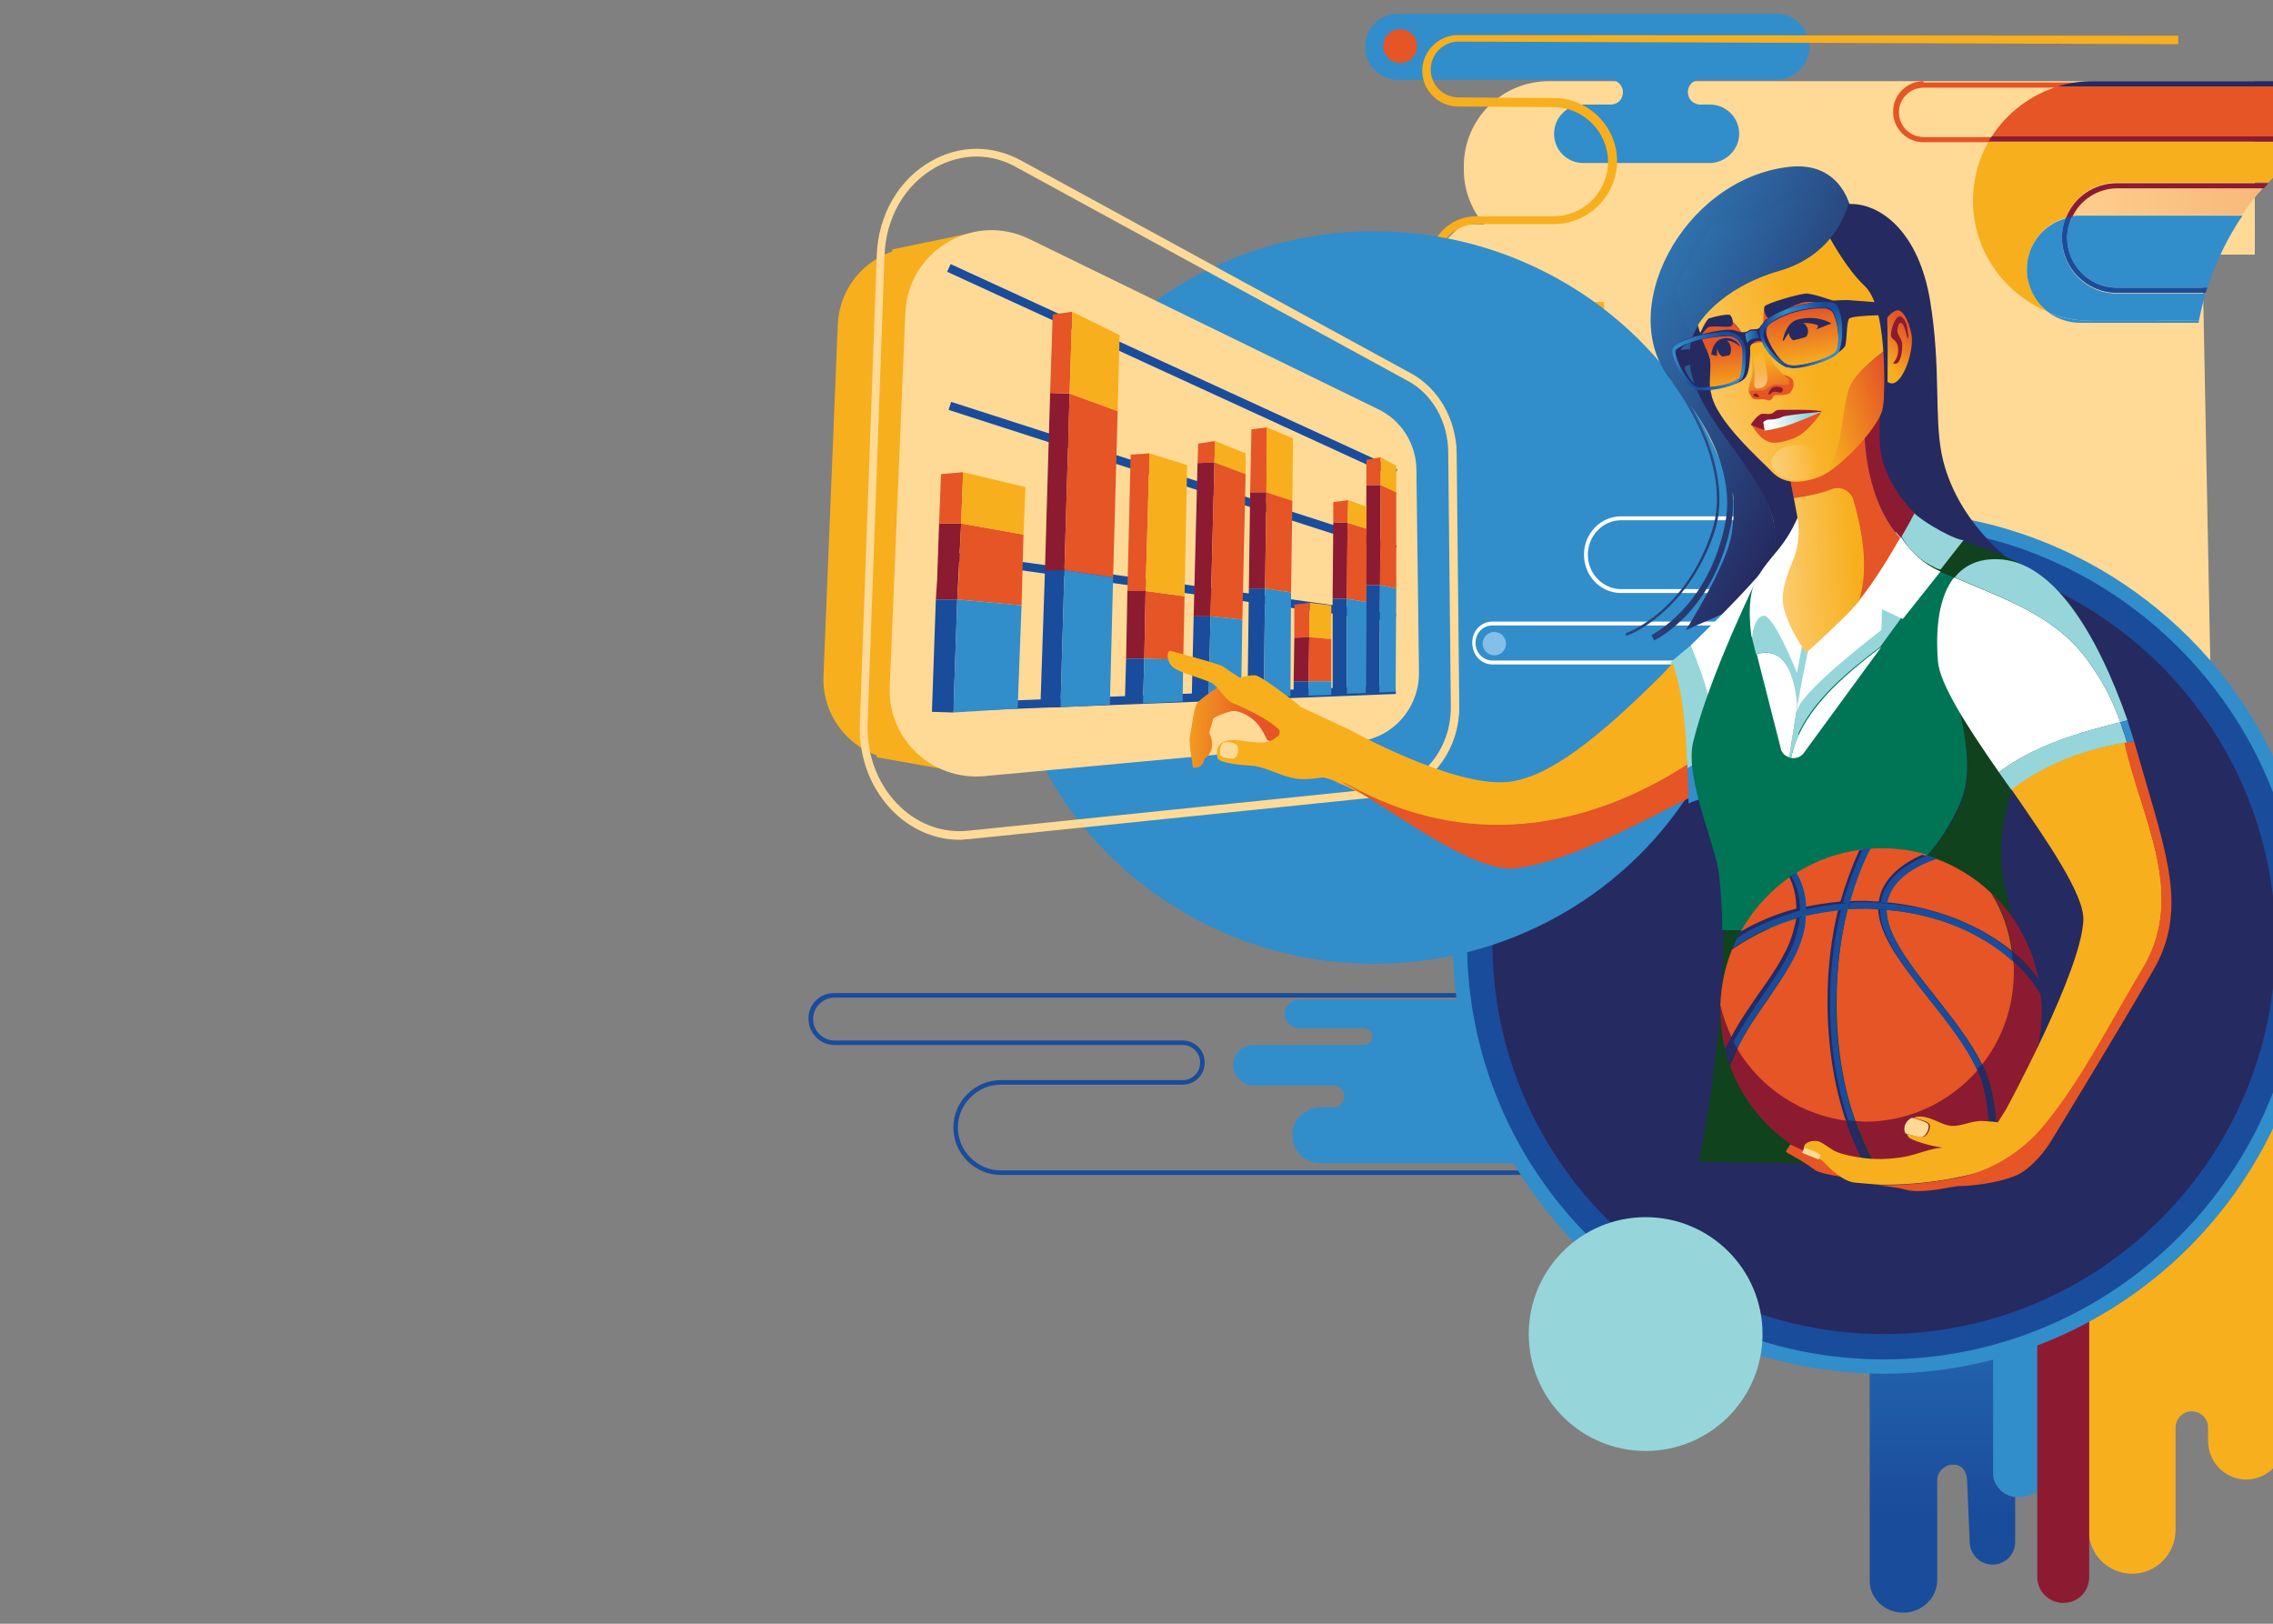 <svg xmlns="http://www.w3.org/2000/svg" viewBox="0 0 350 250" style="enable-background:new 0 0 350 250" xml:space="preserve"><rect x="0" y="0" width="350" height="250" fill="#808080" stroke="none"/><style>.st4{fill:#e55525}.st5{fill:#f7af1e}.st6{fill:#96d6da}.st7{fill:#fff}.st8{fill:#328dcb}.st9{fill:#ffda97}.st23{fill:#1a4c9c}.st25{fill:#252a60}.st27{fill:#8c1b32}.st244{fill:#0f421d}</style><g id="SVGs"><path class="st5" d="M324.8 166.9H350v40.9h-25.2z"/><path class="st8" d="M310.9 230.5c2.8 0 5.2-2.3 5.2-5V210c0-1.3 1.1-2.4 2.5-2.4s2.1 1.2 2.1 2.6l.4 9.3c0 1.9 1.6 3.5 3.5 3.5 2 0 3.5-1.6 3.5-3.5v-6.9c-1.9-.2-3.4-1.8-3.4-3.7V151h3.9l1.1-24.9h-24v99.3c.1 2.8 2.4 5.1 5.2 5.1z"/><path class="st5" d="M345.9 227.8c-3.3 0-5.9-2.7-5.9-6v-2c0-1.4-1.1-2.5-2.5-2.5s-2.5 1.1-2.5 2.5v15.7c0 3.8-3 6.8-6.7 6.8s-6.7-3-6.7-6.8v-78.4c0-3.8 3-6.8 6.7-6.8s6.7 3 6.7 6.8v44c0 1.4 1.1 2.5 2.5 2.5s2.5-1.1 2.5-2.5v-5.7c0-3.3 2.7-6 5.9-6 3.3 0 5.9 2.7 5.9 6v26.4c0 3.3-2.7 6-5.9 6z"/><path class="st27" d="M321.7 242.8V83.4c0-2.2-1.8-4-4-4s-4 1.8-4 4v159.4c0 2.2 1.8 4 4 4 2.3 0 4-1.8 4-4z"/><linearGradient id="SVGID_00000159459304016127896820000015294866274960308637_" gradientUnits="userSpaceOnUse" x1="-2128.024" y1="2195.764" x2="-2128.024" y2="2121.662" gradientTransform="rotate(180 -914.048 1177.435)"><stop offset="0" style="stop-color:#328dcb"/><stop offset="1" style="stop-color:#1a4c9c"/></linearGradient><path style="fill:url(#SVGID_00000159459304016127896820000015294866274960308637_)" d="M293.1 248.3c2.8 0 5.2-2.3 5.2-5v-15.4c0-1.3 1.1-2.4 2.5-2.4s2.1 1.2 2.1 2.6l.4 9.3c0 1.9 1.6 3.5 3.5 3.5 2 0 3.5-1.6 3.5-3.5v-6.9c-1.9-.2-3.4-1.8-3.4-3.7V169h3.9l1.1-24.9h-24v99.3c0 2.7 2.3 4.9 5.2 4.9z"/><g id="CourseHero"><path class="st23" d="M128.4 152.9H225v.7h-96.5c-1.8 0-3.3 1.5-3.3 3.3 0 1.8 1.5 3.3 3.3 3.3h53.6c1.9 0 3.4 1.5 3.4 3.4s-1.5 3.4-3.4 3.4h-28c-3.6 0-6.6 3-6.6 6.6s3 6.6 6.6 6.6h107.8v.7H154.1c-4 0-7.3-3.3-7.3-7.3s3.3-7.3 7.3-7.3h28c1.5 0 2.7-1.2 2.7-2.7 0-1.5-1.2-2.7-2.7-2.7h-53.6c-2.2 0-4-1.8-4-4-.1-2.2 1.7-4 3.9-4z"/><path class="st8" d="M223 159.4c0 .7.6 1.3 1.3 1.3h20.1v6.2"/><path class="st8" d="M237.9 170.4v8.7h-34.6c-2.4 0-4.3-1.9-4.3-4.3s1.9-4.3 4.3-4.3h2c1 0 1.7-.8 1.7-1.7 0-1-.8-1.7-1.7-1.7H193c-1.7 0-3.1-1.4-3.1-3.1 0-1.7 1.4-3.1 3.1-3.1h17c.7 0 1.3-.6 1.3-1.3 0-.7-.6-1.3-1.3-1.3h-10c-1.2 0-2.2-1-2.2-2.2 0-1.2 1-2.2 2.2-2.2h50.8v4.4"/><path class="st9" d="m340.5 110-1.6-82.6-71.1-6.8-14 5.2-8.7 9.1-19.9-.4-3.8 3.7 7.9 24.1 21.2 35.8 37.3 15.6z"/><circle class="st8" cx="290.1" cy="145.1" r="66.4"/><circle class="st7" cx="290.3" cy="144.8" r="63"/><circle class="st25" cx="290.1" cy="145.1" r="62.3"/><path class="st23" d="M290.1 209.3c-35.4 0-64.2-28.8-64.2-64.2 0-35.4 28.8-64.2 64.2-64.2s64.2 28.8 64.2 64.2c0 35.4-28.8 64.2-64.2 64.2zm0-124.5c-33.3 0-60.3 27.1-60.3 60.3 0 33.3 27.1 60.3 60.3 60.3s60.3-27.1 60.3-60.3c0-33.3-27.1-60.3-60.3-60.3z"/><path class="st23" d="M278.5 96.3c0-1.1.3-2.1.8-3-1.8-1.4-4-2.2-6.4-2.2-5.7 0-10.3 4.6-10.3 10.3 0 5.7 4.6 10.3 10.3 10.3 5.3 0 9.7-4 10.3-9.2-2.8-.8-4.7-3.2-4.7-6.2z"/><path class="st5" d="M284.8 90c-2.4 0-4.5 1.3-5.6 3.3 2.4 1.9 3.9 4.8 3.9 8.1 0 .4 0 .7-.1 1.1.6.2 1.1.2 1.7.2 3.5 0 6.3-2.8 6.3-6.3.1-3.6-2.7-6.4-6.2-6.4z"/><path class="st8" d="M279.2 93.3c-.5.9-.8 1.9-.8 3 0 2.9 2 5.3 4.6 6.1 0-.3.1-.7.1-1.1 0-3.2-1.5-6.1-3.9-8z"/><path class="st9" d="M238.5 12.5h108.7v26.7h-53c1.1-1.9 3.1-3.2 5.5-3.2-1.4-2.9-3.4-5.5-5.8-7.6-.1 4.4-2.1 8.3-5.3 10.8h-18.4c-3.2-2.7-5.3-6.7-5.3-11.2 0-1 .1-2.1.3-3-5.6 3-9.9 8.1-12 14.2h-14.7c-7.2 0-13.1-5.9-13.1-13.1v-.5c0-7.3 5.9-13.1 13.1-13.1z"/><path class="st8" d="M267.8 20.6c0-2.5-2-4.5-4.5-4.5h-1.5c-1 0-1.9-.8-1.9-1.9s.8-1.9 1.9-1.9h11.7c2.8 0 5.1-2.3 5.1-5.1s-2.3-5.1-5.1-5.1h-58.2c-2.8 0-5.1 2.3-5.1 5.1s2.3 5.1 5.1 5.1H248c1 0 1.9.8 1.9 1.9s-.8 1.9-1.9 1.9h-4.2c-2.5 0-4.5 2-4.5 4.5s2 4.5 4.5 4.5h19.6c2.4-.1 4.4-2.1 4.4-4.5z"/><path class="st5" d="M247 47.7h-19.7c-4 0-7.2-3.2-7.2-7.2s3.2-7.2 7.2-7.2h11.9c4.7 0 8.4-3.8 8.4-8.4s-3.8-8.4-8.4-8.4l-14.7-.1c-3 0-5.5-2.5-5.5-5.5s2.5-5.5 5.5-5.5l110.9.1v1.3l-110.8-.4c-2.3 0-4.3 1.9-4.3 4.3s1.9 4.3 4.3 4.3l14.7.1c5.3 0 9.7 4.4 9.7 9.7s-4.4 9.7-9.7 9.7h-11.9c-3.3 0-6 2.7-6 6s2.7 6 6 6H247v1.2z"/><path d="M306.7 21h-10.5c-2.1 0-3.8-1.7-3.8-3.8 0-2.1 1.7-3.8 3.8-3.8h20.6c-4.2 1.2-7.8 4-10.1 7.6z" style="fill:none"/><path class="st5" d="M349.3 28.1H326c-3.6 0-6.7 2.2-7.9 5.4-3.4 1-6 4.2-6 7.9 0 2.8 1.4 5.2 3.5 6.7-6.9-2.7-11.8-9.4-11.8-17.2 0-3.3.9-6.5 2.4-9.1h50.4c-2.7 1.9-5.1 4-7.3 6.3z"/><linearGradient id="SVGID_00000051363599764476262990000000339036503147437454_" gradientUnits="userSpaceOnUse" x1="-3202.636" y1="185.715" x2="-3027.673" y2="185.715" gradientTransform="matrix(-1 0 0 1 -2723.906 -154.569)"><stop offset="0" style="stop-color:#e55525"/><stop offset="1" style="stop-color:#ffda97"/></linearGradient><path style="fill:url(#SVGID_00000051363599764476262990000000339036503147437454_)" d="M319.1 33.3c1.2-2.6 3.9-4.4 6.9-4.4h22.5c-1.2 1.3-2.3 2.8-3.3 4.2h-24.9c-.4.1-.8.2-1.2.2z"/><path class="st4" d="M316.9 13.3c-4.2 1.3-7.8 4-10.2 7.7h50.8v-7.7h-40.6z"/><path class="st8" d="m331.5 49.4 7.1-.1c0 .1 0 .3-.1.4h-18.2c-1.8 0-3.4-.6-4.8-1.5 2.1.8 4.3 1.2 6.6 1.2h9.4zM326 44.3c-4.2 0-7.7-3.4-7.7-7.7 0-1.2.3-2.3.8-3.3.4-.1.8-.1 1.3-.1h24.9c-2.3 3.4-4.1 7.1-5.4 11.1H326z"/><path class="st8" d="M312.1 41.5c0-3.8 2.5-6.9 6-7.9-.4 1-.6 2-.6 3.1 0 4.7 3.8 8.5 8.5 8.5h13.6c-.4 1.4-.7 2.7-1 4.1l-7.1.1h-9.3c-2.3 0-4.6-.4-6.6-1.2-2.1-1.5-3.5-4-3.5-6.7z"/><path class="st4" d="M296.2 12.5c-2.6 0-4.7 2.1-4.7 4.7s2.1 4.7 4.7 4.7h10c.2-.3.3-.6.5-.8h-10.5c-2.1 0-3.8-1.7-3.8-3.8 0-2.1 1.7-3.8 3.8-3.8h20.6c1.7-.5 3.5-.8 5.3-.8h35.3-61.2z"/><path class="st25" d="M322.2 12.5c-1.9 0-3.7.3-5.3.8h40.7v-.8h-35.4z"/><path class="st27" d="M357.9 21c-.4.3-.9.5-1.3.8h-50.4c.2-.3.3-.6.5-.8h51.2zM326 29c-3 0-5.7 1.8-6.9 4.4-.3.1-.7.1-1 .2 1.2-3.2 4.3-5.4 7.9-5.4h23.3c-.3.3-.5.6-.7.8H326z"/><path class="st23" d="M318.3 36.6c0 4.2 3.4 7.7 7.7 7.7h13.9c-.1.3-.2.6-.3.8H326c-4.7 0-8.5-3.8-8.5-8.5 0-1.1.2-2.1.6-3.1.3-.1.7-.2 1-.2-.5 1-.8 2.2-.8 3.3z"/><ellipse class="st8" cx="211.6" cy="92" rx="57.4" ry="56.4"/><circle class="st4" cx="215.6" cy="7.1" r="2.6"/><circle cx="230.1" cy="99.1" r="1.8" style="fill:#83bfe9"/><path class="st7" d="M229.8 102.3h50.3v-.6h-50.3c-1.4 0-2.6-1.2-2.6-2.7 0-1.5 1.1-2.7 2.6-2.7h41.5c1.5 0 2.7-1.2 2.7-2.8 0-1.5-1.2-2.8-2.7-2.8h-21.7c-2.8 0-5.1-2.4-5.1-5.3s2.3-5.3 5.1-5.3h23.9v-.6h-23.9c-3.1 0-5.7 2.6-5.7 5.9 0 3.2 2.5 5.9 5.7 5.9h21.7c1.2 0 2.1 1 2.1 2.2s-.9 2.2-2.1 2.2h-41.5c-1.7 0-3.1 1.4-3.1 3.2 0 2 1.4 3.4 3.1 3.4z"/><path class="st5" d="m137.4 38.4 13.5-2.8.6 83.9-16.5-2.9z"/><path class="st5" d="m194.3 112-53.9 5c-7.5.7-13.9-5.4-13.6-12.9L129 50c.4-9 9.8-14.6 17.9-10.7l50.5 24.6c3.4 1.6 5.5 5 5.6 8.8l.3 29.3c0 5.2-3.9 9.5-9 10z"/><path class="st9" d="m208.9 114.2-57.4 5.3c-8 .7-14.8-5.7-14.5-13.7l2.4-57.6c.4-9.6 10.5-15.6 19.1-11.4L212.2 63c3.6 1.7 5.9 5.4 5.9 9.4l.4 31.2c0 5.5-4.1 10.1-9.6 10.6z"/><path class="st9" d="M147.8 129.3c-3.6 0-7.1-1.4-9.9-4-3.7-3.5-5.7-8.5-5.5-13.9l2.6-72c.2-6.3 3.4-11.8 8.4-14.6 4.4-2.5 9.4-2.5 13.8-.1l60.1 32.8c4.2 2.3 6.9 7 7 12.2l.4 39c.1 7.1-4.9 13.2-11.3 13.9l-64.2 6.6c-.5 0-.9.1-1.4.1zm2.6-105.2c-2.2 0-4.4.6-6.4 1.7-4.7 2.7-7.6 7.7-7.8 13.6l-2.6 72c-.2 5 1.7 9.7 5.1 12.9 2.9 2.7 6.6 4 10.4 3.6l64.2-6.6c5.8-.6 10.2-6.1 10.1-12.6l-.4-39c0-4.8-2.5-9.1-6.3-11.1l-60.1-32.8c-1.9-1.1-4.1-1.7-6.2-1.7z"/><path transform="matrix(.999 -.039 .039 .999 -4.062 7.138)" class="st23" d="M146.3 106.9H215v1.3h-68.7z"/><path transform="rotate(-82.08 180.05 90.323)" class="st23" d="M179.4 55.1h1.3v70.4h-1.3z"/><path transform="rotate(-72.14 180.611 73.601)" class="st23" d="M180 37.5h1.3v72.1H180z"/><path transform="rotate(-65.323 180.53 57.089)" class="st23" d="M179.9 19.2h1.3v75.7h-1.3z"/><path class="st27" d="M148 80.6h-3.4l-.3 8.7 3.2.1-3.2-.1-.2 3h3.3z"/><path class="st23" d="m144.1 92.3-.6 17.3 3.3.1.6-17.4z"/><path class="st4" d="m148.3 72.7-3.4.3-.3 7.6h3.4z"/><path class="st27" d="m161.7 60.5-.8 27.4 3-.1.8-27.2z"/><path class="st4" d="m165.1 48-3 .4-.4 12.1 3 .1z"/><path class="st23" d="m160.9 87.9-.7 21h3.1l.6-21.1z"/><path class="st27" d="m173.6 91-.2 10.4h2.8l.2-10.4z"/><path class="st4" d="m177 69.8-2.9.2-.5 21h2.8z"/><path class="st23" d="m173.4 101.4-.2 6.9h2.8l.2-6.9z"/><path class="st4" d="m187.1 67.9-2.6.4-.1 3 2.6-.1z"/><path class="st27" d="m184.4 71.3-.6 23.6h2.6l.6-23.7z"/><path class="st23" d="m183.8 94.9-.3 12.9h2.6l.3-12.9zM192.3 90.6l-.2 16.8h2.5l.2-16.8z"/><path class="st4" d="m195.1 65.8-2.4.3-.2 9.7h2.5z"/><path class="st27" d="m192.5 75.8-.2 14.8h2.5l.2-14.8z"/><path class="st4" d="m201.7 92.8-2.4.3v5.1l2.3-.1z"/><path class="st27" d="m199.3 98.2-.1 6.7h2.3l.1-6.8z"/><path class="st23" d="M199.2 104.9v2.2h2.3v-2.2z"/><path class="st27" d="m205.3 80.4-.1 11.8h2.2l.1-11.7z"/><path class="st4" d="m207.6 77-2.3.3v3.1l2.2.1z"/><path class="st23" d="M205.2 92.2v14.7l2.2-.1V92.2z"/><path class="st4" d="m212.6 70.4-2.2.4v3.9h2.2z"/><path class="st27" d="m210.4 74.7-.1 15.4h2.2l.1-15.4z"/><path class="st23" d="M210.3 90.1v16.5h2.1l.1-16.5z"/><path class="st4" d="m157.6 82.3-9.6-1.7-.4 8.7 9.7 1.1-9.7-1.1-.2 3 9.9.9z"/><path class="st8" d="m147.4 92.3-.6 17.4 9.9-.6.6-15.9z"/><path class="st5" d="m157.9 75-9.6-2.3-.3 7.9 9.6 1.7z"/><path class="st4" d="m164.7 60.6-.8 27.2 7.5 1.1.7-25.6z"/><path class="st5" d="m172.4 51.6-7.3-3.6-.4 12.6 7.4 2.7z"/><path class="st8" d="m163.9 87.8-.6 21.1 7.6-.4.5-19.6z"/><path class="st4" d="m176.4 91-.2 10.4 6 .2.2-9.8z"/><path class="st5" d="m182.8 71.6-5.8-1.8-.6 21.2 6 .8z"/><path class="st8" d="m176.2 101.4-.2 6.9 6.1-.3.1-6.4z"/><path class="st5" d="m191.8 69.8-4.7-1.9-.1 3.3 4.8 1.8z"/><path class="st4" d="m187 71.2-.6 23.7 4.9.5.5-22.4z"/><path class="st8" d="m186.4 94.9-.3 12.9 5-.2.2-12.2zM194.8 90.6l-.2 16.8 4.1-.2.1-16z"/><path class="st5" d="m199.1 67.5-4-1.7-.1 10 4 1.3z"/><path class="st4" d="m195 75.8-.2 14.8 4 .6.2-14.1z"/><path class="st5" d="m205 93.2-3.3-.4-.1 5.3 3.4.3z"/><path class="st4" d="m201.6 98.1-.1 6.8h3.5v-6.5z"/><path class="st8" d="M201.5 104.9v2.2l3.5-.1v-2.1z"/><path class="st4" d="m207.5 80.5-.1 11.7 3 .5V81.4z"/><path class="st5" d="m210.4 78-2.8-1-.1 3.5 2.9.9z"/><path class="st8" d="M207.4 92.2v14.6l2.9-.1.1-14z"/><path class="st5" d="m215 71.7-2.4-1.3v4.3l2.4 1.1z"/><path class="st4" d="m212.6 74.7-.1 15.4 2.5.5V75.8z"/><path class="st8" d="m212.5 90.1-.1 16.5 2.5-.1.1-15.9z"/><linearGradient id="SVGID_00000095311553925610747960000007337408900806697357_" gradientUnits="userSpaceOnUse" x1="237.612" y1="47.581" x2="280.688" y2="70.282"><stop offset="0" style="stop-color:#328dcb"/><stop offset="1" style="stop-color:#252a60"/></linearGradient><path style="fill:url(#SVGID_00000095311553925610747960000007337408900806697357_)" d="M273 79.8c-2.6-9.7-14.9-18.2-12.2-27.9 3.1-8.7 13.9-11 23-14.3l1.3-5s-1.2-7.9-9.7-6.9c-16.3 1.9-27.1 22.5-17.8 33.2h-.1c.1.1 9.6 12.4 6.1 22.9-4.1 12.5-13.2 15.7-13.3 15.7l.1.4c.1 0 2.4-.8 5.2-3.2 2.6-2.2 6.2-6.2 8.4-12.8 2.3-7.1-1.1-15-3.7-19.5 2.7 3.7 6.9 10.9 5.3 18.4-2.6 12.8-11.3 16.9-11.3 17l.4.8c.4-.2 9.1-4.4 11.8-17.6.4-1.8.4-3.6.3-5.3.3 2.1.2 4.3-.2 6.7-.8 4.8-7 14.6-7 14.6l11.2-4.9c2.3-4 3.1-8.1 2.2-12.3z"/><path class="st25" d="M283.8 37.7c-9.2 3.2-20.1 5.8-23.3 14.5-2.6 9.7 9.8 18 12.5 27.7.8 4.1.1 8.3-2.2 12.4l9.5-4.2 2.2-18.3-3.7-13.3 5-18.8z"/><path class="st25" d="M277.8 35.3s2.5-4 7.3-3.9c4.8.1 10.4 4.6 12.1 14.9 1.7 10.3.6 17.7 1.8 23.7 2.1 10.2 10.7 16.4 10.7 16.4l-19.6 1-10.3-10.1-1.8-29.7-.2-12.3z"/><linearGradient id="SVGID_00000074442125696927723270000017402692973241882755_" gradientUnits="userSpaceOnUse" x1="180.295" y1="111.357" x2="193.238" y2="112.102"><stop offset="0" style="stop-color:#f7af1e"/><stop offset="1" style="stop-color:#e55525"/></linearGradient><path style="fill:url(#SVGID_00000074442125696927723270000017402692973241882755_)" d="M195.1 113.9s-.8-1.9-1.9-2.9c-1.1-1-2.7-1.7-3.6-1.5-.9.2-2.7.9-2.8 1.2-.1.4-.6 2.1-.6 2.1s.6 1.1.4 2.3c-.2 1.2-1.1 1.7-1.1 1.7s-.2.9-.7 1.2-1.1.2-1.1.2-.7-4-.5-4.7.6-4.5 1.1-5.2c.5-.7 3.4-2.7 3.9-2.9.5-.2 1.4-.4 1.4-.4l4.1 2.5 3.8 2.2 1 2.9-2.6 1.7-.8-.4z"/><path class="st7" d="M263.6 122c3.6-1.7 5.9-2.8 5.9-2.8l1.1-8.4c-2.3 1.9-4.8 3.6-7.2 5.2.1 2 .2 4 .2 6z"/><path class="st7" d="M260.3 99.4c2.6 6.1 2.7 10.2 3.1 16.6 2.5-1.6 4.9-3.4 7.2-5.2l3.6-26.6s-1.5 3.2-13.9 15.2z"/><path class="st8" d="M259.8 118.3c.1 1.8.2 3.6.2 5.4 1.3-.6 4-1.3 5.1-1.8 0-2.2-.2-4.4-.5-6.6-1.6 1.1-3.2 2.1-4.8 3z"/><path class="st6" d="M260.3 99.4c-.9.8-2.1 1.7-3.1 2.6 2.1 6.2 2.2 10.1 2.6 16.3 1.6-.9 3.2-1.9 4.8-3-.9-6.1-1.7-10-4.3-15.9z"/><path d="M302 123.2c3.8-9.9-6-23.7-.6-34.1-2.2-.9-4.4-1.9-6.5-3.1-.5-.5-.9-1.1-1.3-1.8l-22.9 4.6s-7.5 15.2-10 25.5c-1.3 5.5 3.5 15.9 4 20.3.3 2.7.5 5.7.5 8.6 15.6.6 30.7-5.2 36.8-20z" style="fill:#007556"/><path class="st244" d="M310.6 119.6s3-15.2 4-24.3c-4-2.6-8.6-4.3-13.1-6.2-5.5 10.4 4.3 24.2.6 34.1-6.1 14.8-21.3 20.6-36.7 20 .1 16.9-3.8 35.7-3.8 35.7l49.6.7 2.9-22.2s-4.2-14.5-5.6-22.1c-1.5-7.6 2.1-15.7 2.1-15.7z"/><path class="st244" d="M314.4 88.7c-5-3.4-12.1-5.3-12.1-5.3l-8.7.9c.4.7.8 1.3 1.3 1.8 6.4 3.5 13.7 5.5 19.6 9.3.5-3.7.5-6.3-.1-6.7z"/><path class="st7" d="M275.8 116.7c.7.1 1.4-.1 1.9-.7l12-16.4c-6 4.6-12.4 9.9-13.9 17.1z"/><path class="st6" d="m276.8 108.4-1.3 8.2c.1 0 .2.1.3.1.2-1.1.6-2.2 1.1-3.3.1-1.5.1-3.3-.1-5z"/><path class="st7" d="m270.5 100.7 3.7 14.5c.1.7.7 1.2 1.3 1.4l1.3-8.2c-.4-4.6-2-8.9-6.3-7.7z"/><path class="st6" d="m291.7 88.2-20.1 3.5c-1.5.4-2.1 5.1-1.8 6.6l.6 2.4c4.3-1.3 5.9 3.1 6.3 7.7l1.4-9.1-1.4 9.1c.1 1.7.1 3.5 0 5 2.4-5.6 7.8-10 12.8-13.8l3.8-5.2-1.6-6.2z"/><path class="st7" d="M276.7 103.6s-3.6-9.1-5.2-8.8c-1.5.3-1.7 3.3-1.7 3.3l-.1-.1s-.9-5.5.6-8.5c2.3-4.4 4.6-4.7 7.2-11.5 1.1-2.7 5.2.7 5.2.7l-4.5 16.9-1.5 8zM292.1 81.7l-13 15.1s-3.2 15.2-2.2 12.2 12.8-12 12.8-12l.1-3.2 3.2 1.5 5.8-7.3c-2.5-1.1-4.5-2.9-6-5.2-.3-.5-.5-.8-.7-1.1z"/><path class="st6" d="M297.7 81.1c-2.2-1.3-3.2-2.3-3.2-2.3l-2.4 2.8c.4.5.7 1 1 1.5 1.1 1.9 2.8 3.3 4.7 4.2.3.2.6.3 1 .4l3.6-4.6c0 .2-1.5-.1-4.7-2z"/><path class="st27" d="M289.8 70.6c-.8-3.2-.1-8.9-.1-8.9l-2.6 2.1c-.3 6.7 1.3 14.5 5.6 19 1.3-2.2 2.1-3.8 2.1-3.8s-3.8-3.6-5-8.4z"/><linearGradient id="SVGID_00000151538108011696373270000009757726524023529624_" gradientUnits="userSpaceOnUse" x1="268.148" y1="88.32" x2="285.636" y2="86.975"><stop offset="0" style="stop-color:#ffda97"/><stop offset="1" style="stop-color:#f7af1e"/></linearGradient><path style="fill:url(#SVGID_00000151538108011696373270000009757726524023529624_)" d="M284.6 74.1c-2.6 1.3-5.4 2.1-8.4 2.5l.6 3.2c.4 2.3.1 4.6-.8 6.7-.7 1.6-1.4 3.7-1.5 5.4-.2 3.4 3.6 8.6 3.6 8.6s1.2-.9 6.1-5.7c.7-.7 1.4-1.5 2.2-2.4 1.7-5.9.2-12.1-1.8-18.3z"/><path class="st4" d="m287.1 63.8-4.7 3.8-7 4.9.8 4.2c2.1-.3 4.1-.7 5.9-1.4 1.4-.5 2.9.3 3.3 1.7 1.5 5.2 2.3 10.5.9 15.4 2.4-3 4.7-6.8 6.3-9.6-4.2-4.5-5.8-12.3-5.5-19z"/><linearGradient id="SVGID_00000127732991772187727210000015389563373507456139_" gradientUnits="userSpaceOnUse" x1="250.346" y1="62.194" x2="277.996" y2="53.495"><stop offset="0" style="stop-color:#ffda97"/><stop offset="1" style="stop-color:#f7af1e"/></linearGradient><path style="fill:url(#SVGID_00000127732991772187727210000015389563373507456139_)" d="M290.2 48.1c-2.2-11.2-12.2-14.2-20-12.7-7.8 1.5-9 8.8-9.1 12.4 0 1.3.4 2.7.9 4 0-.1.1-.1.1-.2.8-1 1.5-1.9 1.5-1.9l3-.3s2.3 1.7 2.2 4.4c-.2 2.8 0 4.1-.7 4.6-.7.4-3.9 1.4-4.7 1.4 0 .3 0 .6.1.8.7 4.2 7.8 10.4 9.2 11.9 1.4 1.5 3.2 2.2 6.7 1.2.6-.2 1.4-.5 2.2-1.1.4-1 .9-2.3 1.3-3.3.9-2 1-6.9 1.9-9.5.9-2.6 5.4-5.8 5.4-5.8l.2 1c-.1-3.5-.2-6.9-.2-6.9z"/><linearGradient id="SVGID_00000161590298287223652490000006978549872428883350_" gradientUnits="userSpaceOnUse" x1="265.913" y1="60.376" x2="265.351" y2="53.118"><stop offset="0" style="stop-color:#f7af1e"/><stop offset="1" style="stop-color:#e55525"/></linearGradient><path style="fill:url(#SVGID_00000161590298287223652490000006978549872428883350_)" d="M268 58.4c.7-.4.5-1.8.7-4.6.2-2.8-2.2-4.4-2.2-4.4l-3 .3s-.8.8-1.5 1.9c0 0-.1.1-.1.2.6 1.5 1.2 2.8 1.4 3.6.2 1.3-.1 2.7 0 4.4.8 0 4-1 4.7-1.4z"/><linearGradient id="SVGID_00000096055904023040731620000014079813169449761186_" gradientUnits="userSpaceOnUse" x1="271.212" y1="55.458" x2="273.247" y2="62.255"><stop offset="0" style="stop-color:#f7af1e"/><stop offset="1" style="stop-color:#e55525"/></linearGradient><path style="fill:url(#SVGID_00000096055904023040731620000014079813169449761186_)" d="m275.7 58.8-.8-.8s-1.5-1.5-1.8-2c-.2-.4-.9-2.5-1.4-3.3-1-.1-1.7.2-2.3.7.1.8.8 3.7.2 5.1-.2.5-.5 1.6-.3 2.1s2.5 0 2.5 0l2.2-.4 1.7-.5v-.9z"/><linearGradient id="SVGID_00000080893440396110737750000011570550634175878830_" gradientUnits="userSpaceOnUse" x1="279.591" y1="65.404" x2="291.638" y2="61.544"><stop offset="0" style="stop-color:#f7af1e"/><stop offset="1" style="stop-color:#e55525"/></linearGradient><path style="fill:url(#SVGID_00000080893440396110737750000011570550634175878830_)" d="M289.8 63.3c.4-1.3.5-4.9.5-8.2l-.2-1s-4.6 3.2-5.4 5.8c-.9 2.6-1.1 7.5-1.9 9.5-.5 1-.9 2.3-1.3 3.3 3.4-2.2 7.6-7.1 8.3-9.4z"/><path class="st4" d="M280.5 63.4s-2.1 3.4-4.6 4.2c-2.4.8-3.2.7-4.2.1-.9-.5-2-2.3-2-2.3l10.8-2z"/><linearGradient id="SVGID_00000065778766733416765490000013527600758384326019_" gradientUnits="userSpaceOnUse" x1="272.651" y1="65.207" x2="278.199" y2="63.938"><stop offset="0" style="stop-color:#fff"/><stop offset="1" style="stop-color:#96d6da"/></linearGradient><path style="fill:url(#SVGID_00000065778766733416765490000013527600758384326019_)" d="M280.5 63.4s-4.1 1.8-5.9 2.3c-1.8.5-2.9.6-2.9.6l-.3-1.6 3.2-.9 2.4-.2 3.5-.2z"/><path class="st4" d="M274.6 57.7c.5.5 1 .7.9 1.3-.1.6-1.7.1-2.2.2s-.8.3-1.3.7c-.5.5-2.3.1-2.5.3s.1 1 .5 1.2c.4.2 1.5 0 1.8.1 1.1.5 1.1-.4 1.4-.6.3-.2 1.8.1 2.4-.4.5-.5.7-1.2.5-1.9s-1.6-.9-1.5-.9z"/><path class="st27" d="m267.6 161.4-1.2 2.7c3.3 9.1 11.7 15.7 21.7 16.3-1.4-2.3-2.5-5-3.5-7.9-7.2-.8-13.5-5.1-17-11.1zM304.5 164.7c-4.2 4.9-10.4 7.9-17.3 7.9-.5 0-1 0-1.5-.1 1 2.9 2.2 5.5 3.6 7.8h.4c6.5 0 12.4-2.5 16.8-6.6-.1-1.6-.3-3.6-.8-6-.4-.9-.7-2-1.2-3zM264.9 154.8v.7c0 2.5.4 4.9 1 7.2.3-.8.7-1.5 1.1-2.3-.9-1.8-1.7-3.6-2.1-5.6zM314.2 153c-1.1-1.8-2.5-3.5-4.2-5.1 0 .5.1 1.1.1 1.6 0 5.4-1.8 10.3-4.9 14.3.6 1.2 1.1 2.5 1.4 3.8.5 2 .7 3.8.8 5.3 4.4-4.5 7-10.6 7-17.4 0-.8-.1-1.7-.2-2.5zM313.9 150.8c-1-5.2-3.6-9.8-7.2-13.3 1.7 2.7 2.8 5.8 3.2 9.1 1.5 1.2 2.9 2.7 4 4.2z"/><path class="st25" d="M309.9 146.6c.1.5.1.9.1 1.4 1.7 1.5 3.1 3.2 4.2 5.1-.1-.8-.2-1.5-.3-2.2-1.1-1.6-2.5-3.1-4-4.3zM284.6 172.5c1 2.9 2.1 5.5 3.5 7.9h1.1c-1.4-2.3-2.6-4.9-3.6-7.8-.3-.1-.6-.1-1-.1zM267 160.4c-.4.7-.7 1.5-1.1 2.3.1.5.3 1 .5 1.4.3-.9.7-1.8 1.2-2.7-.2-.3-.4-.7-.6-1zM305.2 163.8c-.2.3-.5.6-.7.8.5 1 .9 2.1 1.1 3.1.5 2.4.8 4.4.8 6l.9-.9c-.1-1.5-.3-3.3-.8-5.3-.3-1.2-.7-2.4-1.3-3.7z"/><path class="st4" d="M287.2 138.9c.8 0 1.6 0 2.3.1.5-3.8 4.1-6.1 7.2-7.4-2.3-.7-4.6-1-7.1-1-.5 0-1.1 0-1.6.1-1.3 2.5-2.3 5.3-3.2 8.4.8-.1 1.6-.2 2.4-.2zM283.5 140.1c-1.9.2-3.7.5-5.5.9 0 .7-.1 1.5-.3 2.3-.7 3.6-3.1 7-5.5 10.6-1.7 2.4-3.4 4.9-4.7 7.6 3.6 6 9.8 10.2 17.1 11.1-1.8-5.3-2.8-11.5-2.8-18.1 0-5.2.6-10 1.7-14.4z"/><path class="st4" d="M289.5 140c-.8 0-1.5-.1-2.3-.1-.9 0-1.8 0-2.7.1-1.1 4.4-1.7 9.2-1.7 14.4 0 6.6 1 12.9 2.9 18.2.5 0 1 .1 1.5.1 6.9 0 13.1-3.1 17.3-7.9-1.6-3.6-4.5-7.3-7.3-10.8-4-5.1-7.7-9.8-7.7-14zM271.4 153.3c2.4-3.5 4.7-6.8 5.4-10.2l.3-1.8c-3.9 1.1-7.4 2.8-10.4 4.9-1.1 2.7-1.7 5.6-1.8 8.6.5 2 1.2 3.9 2.1 5.6 1.3-2.6 2.9-4.9 4.4-7.1zM275.8 134.9c-3.5 2.4-6.4 5.7-8.3 9.6 2.4-1.6 6.1-3.3 9.7-4.2-.1-2.4-.7-4.1-1.4-5.4z"/><path class="st4" d="M297.9 153.3c2.7 3.5 5.5 7 7.3 10.6 3.1-3.9 4.9-8.9 4.9-14.3 0-.5 0-1.1-.1-1.6-4.8-4.3-11.7-7.3-19.5-7.9 0 3.8 3.6 8.4 7.4 13.2zM283.8 139.1c.8-3 1.8-5.8 3.1-8.3-3.8.4-7.3 1.7-10.3 3.6.8 1.4 1.5 3.2 1.5 5.6 1.8-.4 3.7-.7 5.7-.9z"/><path class="st4" d="M290.5 139.1c7.6.6 14.5 3.4 19.3 7.5-.4-3.3-1.5-6.4-3.2-9.1-2.4-2.3-5.3-4.1-8.5-5.3-2.9 1-7 3.1-7.6 6.9z"/><path class="st25" d="M287.8 180.4h1.1c0-.1-.1-.2-.1-.2-.4 0-.8 0-1.2-.1.1.2.2.2.2.3zM306.4 173.6v.2c.3-.3.6-.6 1-.9v-.2c-.4.3-.7.6-1 .9z"/><path class="st25" d="M305.1 163.8c-1.7-3.6-4.6-7.2-7.4-10.7-3.9-4.9-7.5-9.4-7.5-13.3 8 .7 15 3.6 19.8 8 1.6 1.4 2.9 3 4 4.7-.1-.8-.2-1.5-.4-2.2-1.1-1.4-2.3-2.7-3.7-3.8-5-4.1-11.9-6.9-19.6-7.6.6-3.6 4.3-5.7 7.2-6.8-.5-.2-1-.3-1.5-.5-3 1.3-6.2 3.6-6.7 7.2-.8 0-1.6-.1-2.4-.1-.8 0-1.7 0-2.5.1.8-2.9 1.8-5.6 3-8-.4 0-.8.1-1.1.1-1.1 2.4-2.1 5.1-2.9 7.9-2 .2-3.9.5-5.8.9 0-2.1-.6-3.8-1.3-5.2-.3.2-.5.4-.8.5.6 1.2 1.1 2.8 1.1 4.9-3.2.8-6.1 2.1-8.7 3.6-.3.5-.8 1.6-.8 1.6s6-3.2 9.5-4.2c0 .6-.1 1.2-.3 1.8-.7 3.4-3 6.8-5.5 10.3-1.5 2.2-3.2 4.6-4.5 7.2-.2.4-.5.9-.7 1.4.1.5.3 1 .4 1.5.3-.6.5-1.2.8-1.8 1.3-2.7 3.1-5.2 4.8-7.6 2.5-3.6 4.9-7 5.6-10.7.2-.8.2-1.6.3-2.3 1.8-.4 3.6-.7 5.6-.9-1.1 4.4-1.7 9.3-1.7 14.4 0 6.6 1 12.9 2.8 18.3.9 2.8 2.1 5.4 3.4 7.7.4 0 .8 0 1.2.1-1.4-2.3-2.5-4.8-3.5-7.7-1.8-5.4-2.9-11.7-2.9-18.4 0-5.2.6-10.1 1.8-14.5.9-.1 1.8-.1 2.7-.1.8 0 1.5 0 2.3.1 0 4.3 3.8 9 7.8 14 2.9 3.6 5.8 7.3 7.4 10.9.5 1.1.9 2.1 1.1 3.2.5 2.3.7 4.2.8 5.8l.9-.9c-.1-1.5-.3-3.2-.8-5.1-.2-1.3-.7-2.6-1.3-3.8z"/><path class="st23" d="M278.1 140v1c1.8-.4 3.6-.7 5.5-.9.1-.3.2-.7.3-1-2.1.2-4 .5-5.8.9zM289.6 139c-.8 0-1.5-.1-2.3-.1-.8 0-1.6 0-2.4.1-.1.3-.2.7-.3 1 .9-.1 1.8-.1 2.7-.1.8 0 1.5 0 2.3.1v-.3c-.1-.2-.1-.5 0-.7zM290.5 139.1c0 .2-.1.4-.1.7v.3c7.8.6 14.8 3.6 19.5 7.9 0-.5-.1-.9-.1-1.4-4.8-4.1-11.6-6.9-19.3-7.5zM266.7 146.1c2.9-2.1 6.5-3.8 10.4-4.9 0-.4.1-.7.1-1-3.6 1-6.9 2.4-9.7 4.2"/><path class="st23" d="M284.5 140c-.3 0-.7.1-1 .1-1.1 4.4-1.7 9.2-1.7 14.3 0 6.6 1 12.8 2.8 18.1.3 0 .7.1 1 .1-1.8-5.3-2.9-11.6-2.9-18.2.1-5.1.7-10 1.8-14.4zM284.8 139c.8-3 1.9-5.9 3.2-8.4-.4 0-.7.1-1.1.1-1.2 2.5-2.3 5.3-3.1 8.3.3.1.7 0 1 0z"/><path class="st23" d="M283.8 139.1c-.1.3-.2.7-.3 1 .3 0 .7-.1 1-.1.1-.3.2-.7.3-1-.3 0-.7.1-1 .1zM278.1 140c0-2.4-.7-4.3-1.5-5.6-.3.2-.5.3-.8.5.8 1.3 1.4 3 1.4 5.4.2-.1.6-.2.9-.3zM277.8 143.3c.2-.8.2-1.6.3-2.3-.3.1-.7.2-1 .3 0 .6-.1 1.2-.3 1.8-.7 3.4-3 6.7-5.4 10.2-1.5 2.2-3.1 4.6-4.5 7.1.2.3.4.7.6 1 1.3-2.7 3-5.1 4.7-7.6 2.5-3.5 4.8-6.9 5.6-10.5z"/><path class="st23" d="M278.1 140c-.3.1-.6.2-1 .2 0 .3 0 .7-.1 1 .3-.1.7-.2 1-.3.1-.2.1-.6.1-.9zM290.5 140.1c-.3 0-.7 0-1-.1 0 4.2 3.7 8.9 7.6 13.9 2.8 3.6 5.7 7.2 7.3 10.8.2-.3.5-.6.7-.8-1.7-3.6-4.5-7.1-7.3-10.6-3.7-4.8-7.3-9.4-7.3-13.2zM289.6 139c.3 0 .7 0 1 .1.6-3.8 4.7-5.9 7.7-6.9-.5-.2-1-.3-1.5-.5-3.1 1.2-6.7 3.5-7.2 7.3z"/><path class="st23" d="M289.5 139.7v.3c.3 0 .7 0 1 .1v-.3c0-.2 0-.4.1-.7-.3 0-.7 0-1-.1-.1.2-.1.5-.1.7z"/><path class="st4" d="M286.8 181.6s-6.2-.6-7.4-1.5c-2.1-1.6-4.4-2.6-4.4-2.8.1-.3.7-1.1.7-1.1l11.1 5.4zM271.5 52.7c-.1-.2-.3-.3-.4-.3-.6 0-1.9.4-2 .8v.2c.5-.4 1.4-.7 2.4-.7z"/><path class="st5" d="M330.2 148.8c6.5-11.5-.6-23-3-34.5-6.3 1-12.4 3.3-17.5 7.2 5.6 8.1 11.2 16.2 11.1 20.1-.2 7.7-11.9 29.2-11.9 29.2l-2.4 3.8-4.5 2.8v-.1c-1-.3-1.5-.5-2.5-.6-1.8-.1-4.4 1.1-6.2 1.4-2.3.4-4.7.5-7 .1-1.2-.2-2.5-.4-3.6-.9-.9-.4-1.6-1.1-2.5-1.5-1-.4-2.6.1-2.4 1 .1.6 0 .7 0 .7s2.4.8 2.9 1.3 2.9 3.2 5.1 3.3c1 .1 2.3.2 3.6.3 6.7.1 13.4-1 19.8-3.3 8.9-7.6 14.6-19.7 21-30.3z"/><path class="st4" d="M329.5 117.2c-.3-1-.6-2.1-.9-3.1-.5.1-1 .1-1.5.2 2.5 11.5 9.6 23 3 34.5-4.9 8.1-9.4 17.2-15.3 24.4-3.4 4.1-8 7-13.2 8.1-4 .8-8.1 1.2-12.3 1.2 1.6.2 3.2.4 4.3.7 1.8.5 5.2-.1 6.7-.4.6-.1 1.2-.2 1.8-.2.7 0 1.6-.1 2.5-.2.8-.5 1.5-1 2.2-1.5-.7.5-1.5 1.1-2.2 1.5 2.5-.3 5.3-1 6.6-1.8 2.6-1.6 4.5-4.7 4.5-4.7s10.4-17 15.8-26.4c5.5-9.4 2.1-17.9-2-32.3z"/><path class="st7" d="M300.9 88.9c-2.3 2.9-2.9 7.7-2.5 12.9.3 3.6 4.6 10.2 9.4 17.1 5.2-4 12.5-6.2 18.7-7.7-1-2.8-2.3-5.6-4.2-8.3-5-7.9-13.3-10.5-21.4-14z"/><path class="st6" d="M307.6 86.1c-3-.1-5.2 1-6.6 2.8 8.1 3.5 16.4 6.2 21.3 14 1.9 2.7 3.2 5.5 4.2 8.3.4-.1.7-.2 1.1-.3-4.7-13.4-11.5-24.6-20-24.8zM307.8 118.9c.6.9 1.3 1.8 1.9 2.7 5.2-4 11.4-6.3 17.8-7.3-.3-1.1-.7-2.1-1-3.1-6.3 1.5-13.5 3.7-18.7 7.7z"/><path class="st8" d="M327.6 110.9c-.4.1-.7.2-1.1.3.4 1 .7 2.1 1 3.1.4-.1.7-.1 1.1-.2-.3-1.1-.7-2.1-1-3.2z"/><path class="st5" d="M310.4 173.9c-1-1-3-1.2-5-1.3-2-.1-3.5 1-5.3.7-1.5-.3-2.6-1.3-4.4-1.4-.5 0-.8.1-1.1.2.7.2 2.3.5 2.5 1 .3.5-.3 1.7-.8 1.9-.4.2-2.2-.3-2.7-.4.1.2.2.3.3.5.5.5 3.2 1.3 4.7 1.5 1.5.2 3.1 1.7 5.1 2.1 2 .3 5.4-.3 6.4-1.2 1.2-1.3 1.3-2.6.3-3.6z"/><path class="st9" d="M296.1 175c.5-.2 1.1-1.4.8-1.9-.2-.4-1.8-.8-2.5-1-1.1.5-1.4 1.7-1 2.4.6.2 2.3.7 2.7.5zM280 178.5c.2-.2.4-.6.3-.7-.5-.5-2.5-1.1-2.5-1.1l-.3.8 2.5 1z"/><path class="st25" d="M266.4 48.5c.3.3.6 1.1.3 1.6s-2.8-.1-3.7.3c-.2.1-1.1 1.3-1.1 1.3l-.1-.4s.9-2.1 1.4-2.3c.9-.3 2.9-.7 3.2-.5zM268 53.4s-1.5-1.4-2.7-.8c-1.2.5-.9 2.2-.9 2.2l-.9-.2s.2-2.3 1.9-2.5c1.3-.3 2.4.7 2.6 1.3z"/><path class="st25" d="M266.5 53.4c-.2-.8-.8-1.3-1.3-1.1-.5.1-.9.8-.7 1.6.1.5.4.8.7 1l1.1-.2c.2-.3.3-.8.2-1.3z"/><path class="st27" d="M272.3 60.7s.1-.8.8-1.1c.8-.2 1.8.1 1.3.7-.3.4-.8-.2-1.5.1-.2.2-.4.4-.6.3zM270.9 61.1c.1.1-.9 0-.9-.2s.4-.7.9.2zM280.5 63.4s-5.6.5-6.1.8c-.6.3-1.4.4-2 .4-.5 0-.9.4-.9.4l.2 1.2s-2.1-.7-2.1-.8 1.1-1.7 1.8-1.7.8.1 1.3 0 .6-.6 1.3-.6c.9 0 6.3-.1 6.5.3z"/><linearGradient id="SVGID_00000011019132310069661330000017040010637280201386_" gradientUnits="userSpaceOnUse" x1="278.328" y1="56.32" x2="277.204" y2="47.837"><stop offset="0" style="stop-color:#f7af1e"/><stop offset="1" style="stop-color:#e55525"/></linearGradient><path style="fill:url(#SVGID_00000011019132310069661330000017040010637280201386_)" d="M271.6 47.6s-.3 3.3.2 4.2 2.1 3.9 2.9 4.3c.7.4 1.6.3 1.6.3l4.6-1 2.3-1.4.2-4.9-1.3-2.1-2.1-.9-2.4-.6-6 2.1z"/><path class="st25" d="M271.7 47.2c-.2.4.2 1.6.5 1.7s4.1-2.2 5.8-2.4c.8-.1 3.9.2 3.9.2l.9-.2s-3.7-1.4-4.8-1.3c-1.1.1-6.1 1.5-6.3 2zM274.5 52.5s.4-2.8 2.3-3.3c3.1-.8 5.2.6 5.2.6l-2.3.9s.4-.5.2-.6c-.3-.2-1.9-.6-3-.2-1 .3-2.2 2.5-2.2 2.5l-.2.1z"/><path class="st25" d="M278.4 51c0-.8-.7-1.5-1.5-1.5s-1.5.7-1.5 1.5c0 .6.3 1.1.7 1.4.9-.2 1.4-.3 2.1-.6.1-.2.2-.5.2-.8z"/><path class="st5" d="M259.8 117.8c-.3-6-.4-9.8-2.2-15.7-1.1 1.1-.9 1-2 2.1-9.3 9.2-17.1 15.6-23.5 16.2-8.4.8-24.2-8-24.2-8l-7.7-3.6s-5.6-2.6-6.7-3-4.7-2.8-5.2-3.2c-.6-.4-7.7-2.3-8.1-2.4-.4-.1-.7 1.1.1 2.2.8 1.1 3.9 1.7 6.2 2.7 1 .5 2.2 2.7 3.2 3.1 2.2.9 5.7 2.6 7.2 4.1.2.2.2.6 0 .9-.3.3-.8.6-.9.7-1.2.5-1.5.6-5.2.1s-3.6 1.9-3.3 2.7c.2.8 3.6 1.1 5.3 1.2 1.7.1 3.6 1.2 5.9 1.8 1.5.4 2.8.3 5 0 .7.1 1.6.4 2.7 1 .4.1.8.3 1.2.5 18.1 9.7 36.6 6.6 52.2-3.4z"/><path class="st4" d="M207.6 120.8c-.4-.2-.8-.3-1.2-.5 6.7 3.4 20.1 14.2 27 13.4 7.9-1 17.9-6.4 26.6-10.8 0-1.7-.1-3.5-.2-5.2-15.6 10.1-34.1 13.2-52.2 3.1z"/><path class="st5" d="M200.2 108.7s-5.6-4.4-6.8-4.7c-.8-.2-3.1.5-3.1.5s1.7 2.9 1.7 3.1c.1.2 4.3 1.4 4.3 1.4l3.9-.3z"/><path class="st9" d="M189.7 116.8c1 0 1.2-1.6.7-2.1-.6-.5-1.8-.6-2.1-.3-.5.4-.5 1.6-.4 1.9.1.3 1.3.5 1.8.5z"/><linearGradient id="SVGID_00000125593693378287913750000016860530647416612517_" gradientUnits="userSpaceOnUse" x1="249.395" y1="29.426" x2="290.874" y2="51.285"><stop offset="0" style="stop-color:#328dcb"/><stop offset="1" style="stop-color:#252a60"/></linearGradient><path style="fill:url(#SVGID_00000125593693378287913750000016860530647416612517_)" d="M284.6 31.4S283 39.1 274 41.7c-9 2.6-13.1 8.2-13.4 10.3-.1.5-2.5-7.6-2.5-7.6s5.1-9.4 5.5-9.6c.4-.3 8.3-1.2 9-2.1 3.5-3.9 12-1.3 12-1.3z"/><path class="st25" d="M292.3 46.8s-6.4-.5-7.7-.6c-1.5 0-3.1.1-4.6.3-1.4.1-2.9.4-4.2.8-.5.2-1 .3-1.4.5-.6.3-1.3.6-1.8.9-.3.2-.5.4-.7.5-.3.3-.5.7-.8 1-.1.1-.1.2-.2.3-.3.2-.6.2-.9.2-.2 0-.4 0-.6.1-.2.1-.3.3-.6.3-.8.2-1.3-.2-2-.3-.6-.1-1.6 0-2.6.2-1.8.3-5.7 1.2-6.2 2.4-.1.2-.1.5 0 .9.1.6.3 1.2.5 1.7.7 1.6 1.9 3.5 2.9 3.8.3.1.7.1 1.3.1 1.1 0 2.7-.2 3.9-.6.9-.3 1.7-.6 2.1-1.1.6-.7.7-2.2.8-3.6v-.5c0-.4-.1-.7.2-1.1.4-.4.9-.6 1.4-.5.5.1.8.5 1 .9.3.5.6.9 1 1.3.8.8 2 1.8 3.2 1.8 1.7 0 5.2-1 6.6-2.1 0 0 .9-.6 1.2-1.1.3-.5.2-3.6.6-4.2.4-.7 8.5-.6 8.5-.6l-.9-1.7zm-30.9 12.6c-.5-.3-.9-.7-1.2-1.1-.2-.3-.4-.6-.5-.9-.1-.3-.4-.6-.2-.9.1-.3 2-.7 3.8-1 0 0 0-.2-.2-.8-.2-.6-.4-1-.4-1-1.4.1-2.8.1-3.3.1-.2 0-.4.1-.6.1.2-.6.9-.9 1.4-1.1 1.7-.6 3.4-.9 5.2-1 .8-.1 1.7-.1 2.4.5s.8 1.5.8 2.4c0 .8 0 1.6-.2 2.3-.1.4-.2.9-.4 1.2-.4.4-1.2.8-2.1 1-.7.2-1.5.3-2.3.4-.7 0-1.3.2-1.9-.1-.2-.1-.2-.1-.3-.1zm14.2-3.1c-.1 0-.2-.1-.4-.1-.5-.3-1.2-.9-1.9-2-.5-.7-.9-1.5-1.2-2.3-.1-.4-.2-.8-.1-1.2.1-.6.6-.9 1.1-1.2.5-.3 1-.6 1.5-.8 1.1-.5 2.3-.8 3.4-1 .7-.1 1.4-.2 2-.2.6 0 1.2-.1 1.7.2.6.3.7.8.9 1.4.2.6.3 1.1.4 1.7.1 1 .2 2.3-.2 3.3-.6 1.1-6 2.5-7.2 2.2z"/><linearGradient id="SVGID_00000155148546074416824020000013086529281172459402_" gradientUnits="userSpaceOnUse" x1="268.664" y1="51.92" x2="270.776" y2="51.92"><stop offset="0" style="stop-color:#328dcb"/><stop offset="1" style="stop-color:#1a4c9c"/></linearGradient><path style="fill:url(#SVGID_00000155148546074416824020000013086529281172459402_)" d="M270.5 51s-.2-.1-.5-.1c-.2 0-.4 0-.6.1-.2.1-.3.3-.6.3-.1 0 0 1.1.3 1.5.4-.9 1.8-.7 1.8-.7l-.4-1.1z"/><linearGradient id="SVGID_00000034775179524332632760000000874548039994588338_" gradientUnits="userSpaceOnUse" x1="271.754" y1="49.758" x2="280.639" y2="46.875"><stop offset="0" style="stop-color:#1a4c9c"/><stop offset=".382" style="stop-color:#328dcb"/><stop offset="1" style="stop-color:#1a4c9c"/></linearGradient><path style="fill:url(#SVGID_00000034775179524332632760000000874548039994588338_)" d="M271.9 50.6c1.5-2.3 5.8-3.2 8.5-3.2h.8c-.1-.3-.1-.6-.1-.9-3-.1-8.5 1.4-9.9 3.7 0 0 0 .1-.1.1.2.1.4.3.7.4 0 0 0-.1.1-.1z"/><linearGradient id="SVGID_00000093145584600660119950000006735937609093810862_" gradientUnits="userSpaceOnUse" x1="283.072" y1="53.056" x2="282.229" y2="47.427"><stop offset="0" style="stop-color:#328dcb"/><stop offset="1" style="stop-color:#1a4c9c"/></linearGradient><path style="fill:url(#SVGID_00000093145584600660119950000006735937609093810862_)" d="M283.1 47.5c-.2-.5-.5-.8-.9-.9-.3-.1-.7-.1-1.1-.1 0 .3.1.6.1.9.2 0 .3 0 .5.1.3.1.5.4.6.6.6 1.1.9 3.3.7 4.8h.5c.3-1.7.2-4.1-.4-5.4z"/><linearGradient id="SVGID_00000093859903905186126990000006644606036468593037_" gradientUnits="userSpaceOnUse" x1="271.66" y1="51.436" x2="274.386" y2="56.283"><stop offset="0" style="stop-color:#1a4c9c"/><stop offset=".382" style="stop-color:#328dcb"/><stop offset="1" style="stop-color:#1a4c9c"/></linearGradient><path style="fill:url(#SVGID_00000093859903905186126990000006644606036468593037_)" d="M271.7 52.4c-.2-.7-.2-1.2.1-1.6-.2-.2-.4-.3-.7-.4-.3.6-.1 1.4.2 2.2.6 1.7 2.5 3.5 3.9 4 .1-.1.2-.2.3-.4-1.3-.4-3.2-2.1-3.8-3.8z"/><linearGradient id="SVGID_00000117657253038716941780000006537398228902996658_" gradientUnits="userSpaceOnUse" x1="281.09" y1="54.605" x2="277.133" y2="56.013"><stop offset="0" style="stop-color:#328dcb"/><stop offset="1" style="stop-color:#1a4c9c"/></linearGradient><path style="fill:url(#SVGID_00000117657253038716941780000006537398228902996658_)" d="M283 52.9c0 .4-.1.7-.2 1-.6 1.3-6 2.7-7.2 2.3 0 0-.1 0-.1-.1-.1.1-.2.2-.3.4.1 0 .2.1.3.1.1 0 .3.1.6.1 2 0 6.6-1.4 7.1-2.6.1-.3.2-.7.3-1.2h-.5z"/><linearGradient id="SVGID_00000159441077015721304170000016904304478400157105_" gradientUnits="userSpaceOnUse" x1="258.365" y1="54.48" x2="260.432" y2="59.502"><stop offset="0" style="stop-color:#328dcb"/><stop offset="1" style="stop-color:#1a4c9c"/></linearGradient><path style="fill:url(#SVGID_00000159441077015721304170000016904304478400157105_)" d="M261.2 59.5c-.9-.3-2-2-2.7-3.5-.5-1.1-.6-1.8-.5-2-.1-.2-.2-.3-.3-.5l-.1.1c-.3.6.2 1.8.5 2.5.7 1.5 1.8 3.3 2.8 3.7.2-.1.4-.1.6-.3-.2.1-.3 0-.3 0z"/><linearGradient id="SVGID_00000112620796777085807430000018014095254572514978_" gradientUnits="userSpaceOnUse" x1="267.289" y1="58.386" x2="261.981" y2="60.089"><stop offset="0" style="stop-color:#328dcb"/><stop offset="1" style="stop-color:#1a4c9c"/></linearGradient><path style="fill:url(#SVGID_00000112620796777085807430000018014095254572514978_)" d="m261.4 59.6-.6.3c.1 0 .1.1.2.1.3.1.7.1 1.3.1 1.9 0 4.8-.6 5.7-1.6-.1-.1-.2-.1-.4-.2-1 1-4.7 1.5-6.2 1.3z"/><linearGradient id="SVGID_00000070083278800461429360000007480842371049139599_" gradientUnits="userSpaceOnUse" x1="267.511" y1="57.575" x2="267.578" y2="53.415"><stop offset="0" style="stop-color:#328dcb"/><stop offset="1" style="stop-color:#1a4c9c"/></linearGradient><path style="fill:url(#SVGID_00000070083278800461429360000007480842371049139599_)" d="M266.9 51.3c-.1.2-.3.4-.5.5 1.2.2 2 1.3 1.9 2.7v.5c-.1 1.3-.1 2.7-.6 3.3.1.1.3.1.4.2.6-.7.7-2.2.7-3.6v-.5c0-1.5-.7-2.7-1.9-3.1z"/><linearGradient id="SVGID_00000026145996366417408930000016778536129761379978_" gradientUnits="userSpaceOnUse" x1="258.221" y1="53.191" x2="265.297" y2="51.4"><stop offset="0" style="stop-color:#328dcb"/><stop offset="1" style="stop-color:#1a4c9c"/></linearGradient><path style="fill:url(#SVGID_00000026145996366417408930000016778536129761379978_)" d="M266.9 51.3c-.2-.1-.4-.1-.6-.2-.6-.1-1.2 0-1.9.1-.2 0-.4 0-.7.1-1.7.1-5.2 1.1-6 2.2.1.2.2.4.3.5.4-.8 3.8-1.9 5.7-2.1.2 0 .5 0 .7-.1.5 0 .9-.1 1.3-.1h.7c.2-.1.4-.2.5-.4z"/><linearGradient id="SVGID_00000048485474913574760440000001113189700037475480_" gradientUnits="userSpaceOnUse" x1="271.869" y1="61.443" x2="270.11" y2="54.164"><stop offset="0" style="stop-color:#ffda97"/><stop offset="1" style="stop-color:#ffda97;stop-opacity:0"/></linearGradient><path style="fill:url(#SVGID_00000048485474913574760440000001113189700037475480_)" d="M269.7 53.6s.5 2.6.5 3.9c0 1.4-.5 2.7 1 2.2 1.5-.4.8-2.5.6-3.9-.2-1.4-1.1-2.9-1.1-2.9l-1 .7z"/><linearGradient id="SVGID_00000077306545756680520970000005906596377691623594_" gradientUnits="userSpaceOnUse" x1="267.371" y1="72.17" x2="280.043" y2="70.87"><stop offset="0" style="stop-color:#ffda97"/><stop offset="1" style="stop-color:#ffda97;stop-opacity:0"/></linearGradient><ellipse style="fill:url(#SVGID_00000077306545756680520970000005906596377691623594_)" cx="276.7" cy="71.2" rx="3.9" ry="2.7"/><linearGradient id="SVGID_00000065067143951179103440000005988347417772278970_" gradientUnits="userSpaceOnUse" x1="289.623" y1="55.466" x2="294.21" y2="50.691"><stop offset="0" style="stop-color:#f7af1e"/><stop offset="1" style="stop-color:#e55525"/></linearGradient><path style="fill:url(#SVGID_00000065067143951179103440000005988347417772278970_)" d="M290.2 58.4s.6.8 1.4.6c1.5-.5 2.9-4.4 2.8-6.9-.1-1.8-1.3-4.7-2.4-4.3-1.1.4-1.7 1.6-1.7 1.6l-.1 9z"/><path class="st27" d="M291.5 55.9s.8-.7.8-2.1c-.1-1.5-.9-1.4-1.1-2s.5-3 1.3-3.1c.7 0 1.2 1.4 1.2 1.9s.3 1.4.1 1.5c-.1 0-.2-.4-.3-.8-.1-.5-.4-1.5-.8-1.6-.4 0-.5.9-.5.9-.1.3 0 .6.1.9.2.3.5.9.6 1.3.1.9-.2 3.8-1.4 3.1z"/><path class="st25" d="M281.8 36.7s2.6 4.8 5.3 7.3c4 3.7 2.9 19.1 2.9 19.1l.6-.7s.3-16.5-.4-18.7c-.7-2.2-4.7-7.2-8.4-7z"/></g><circle class="st6" cx="253.4" cy="205.4" r="18"/></g></svg>